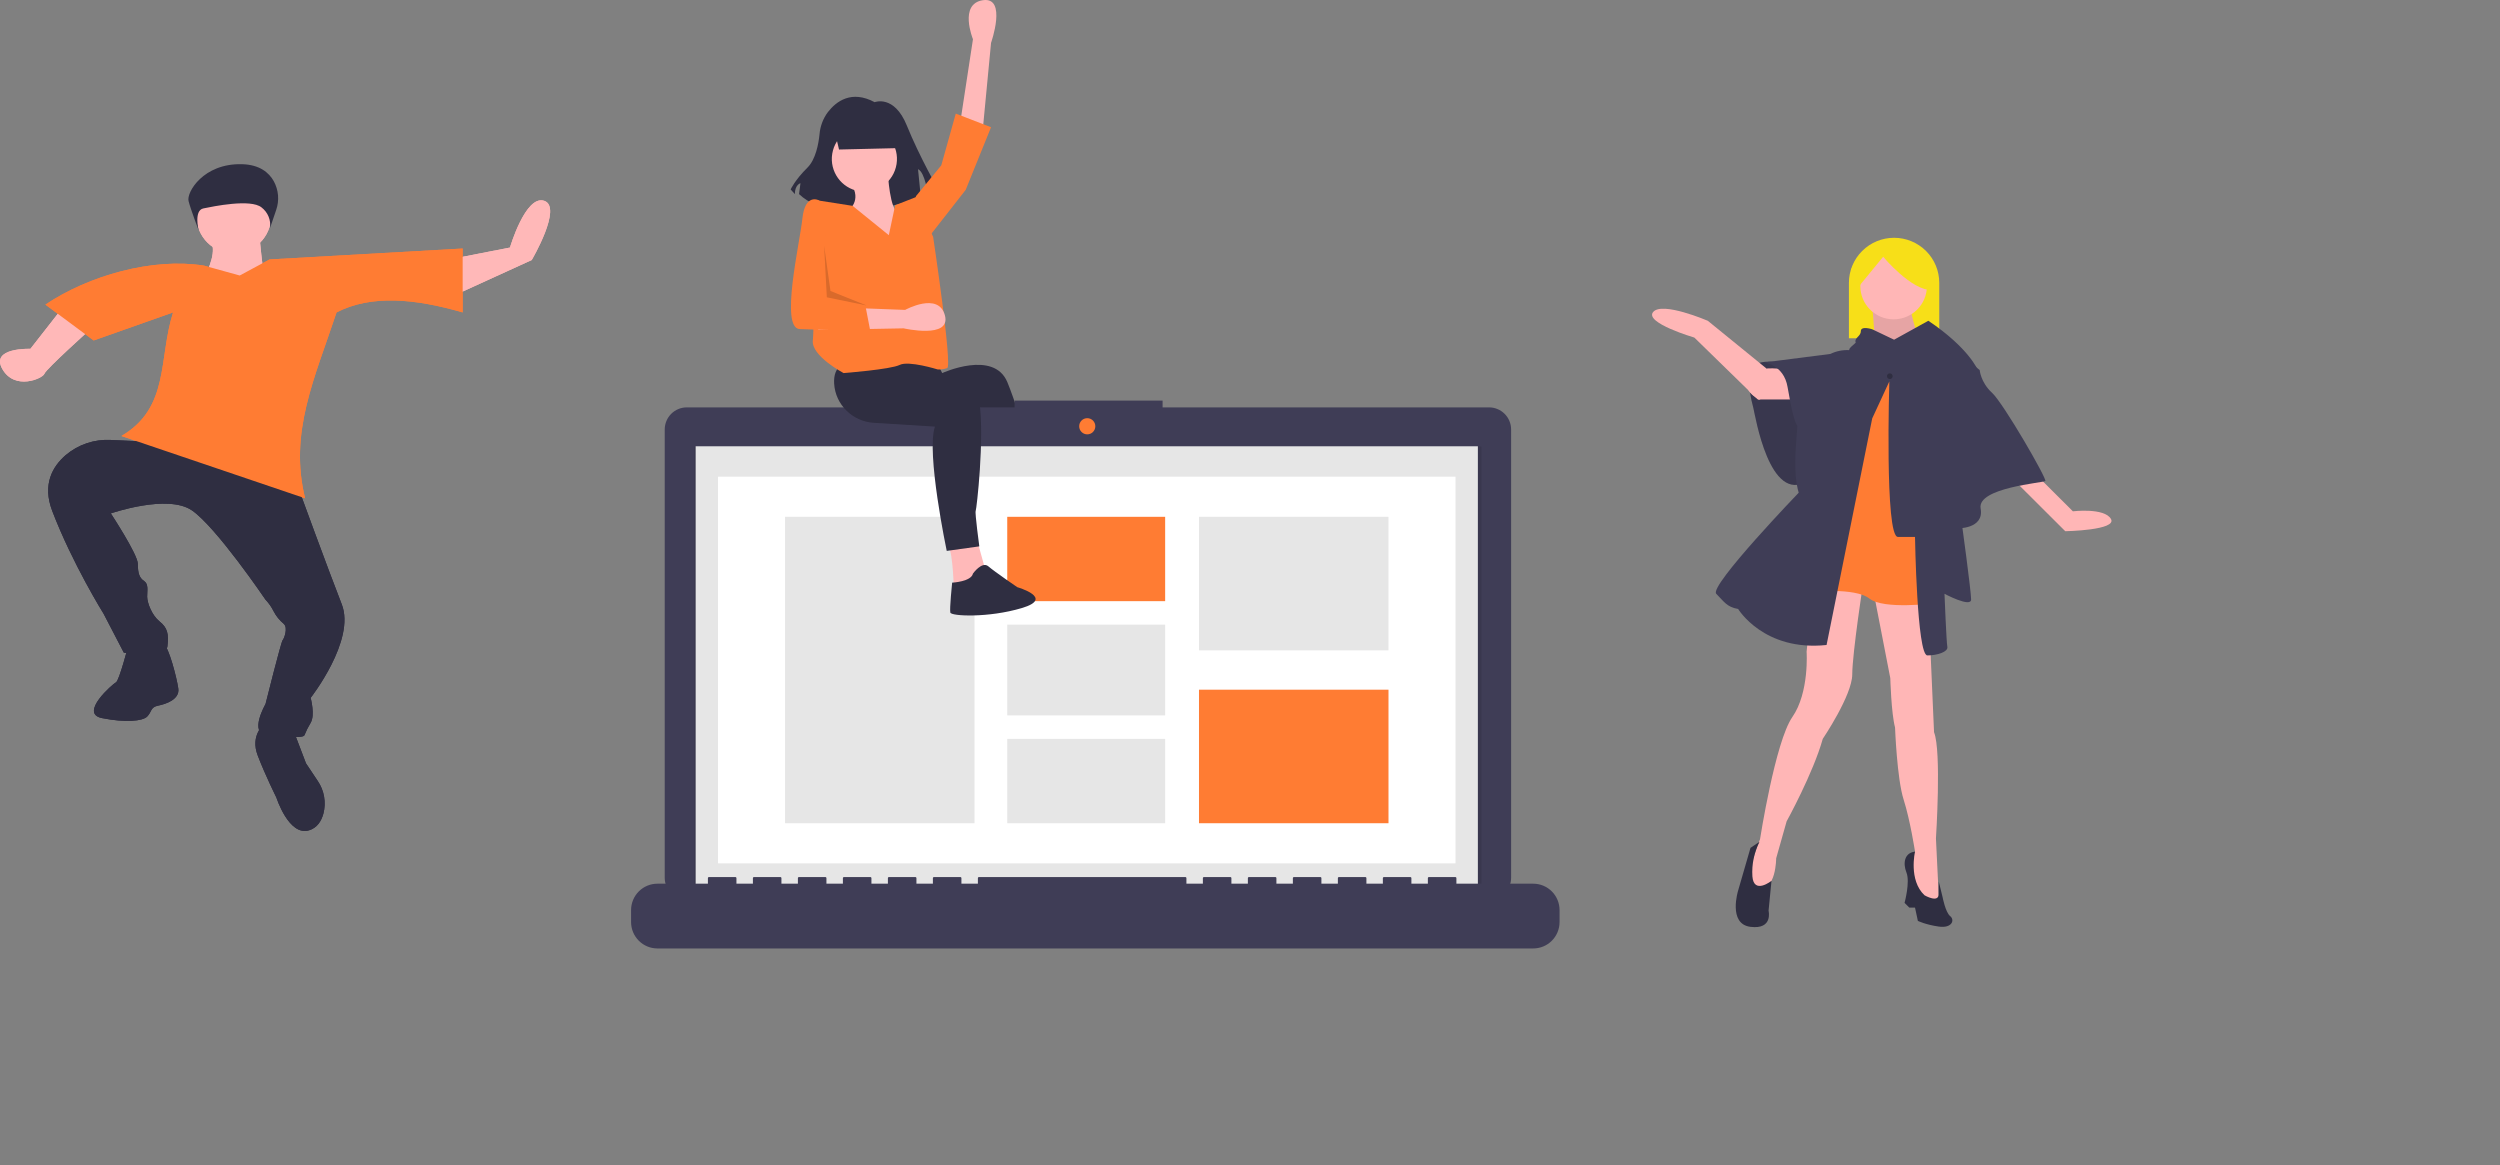 <svg width="309" height="144" viewBox="0 0 309 144" fill="none" xmlns="http://www.w3.org/2000/svg">
<rect x="0" y="0" width="309" height="144" fill="#808080" stroke="none"/>
<path d="M25.651 29.281C28.02 31.257 23.282 37.404 23.282 37.404C23.282 37.404 34.535 37.843 33.647 37.843C32.758 37.843 32.018 28.513 32.018 28.513C32.018 28.513 23.282 27.305 25.651 29.281Z" fill="#FFB8B8"/>
<path d="M21.078 54.285L31.276 57.945L36.857 60.256C36.857 60.256 40.513 70.27 42.245 74.7C43.977 79.129 38.397 86.255 38.397 86.255C38.397 86.255 38.974 88.374 38.397 89.337C38.098 89.828 37.841 90.344 37.627 90.877C37.434 91.263 35.318 91.07 33.008 90.877C30.699 90.685 32.816 87.026 32.816 87.026C32.816 87.026 34.74 79.322 34.933 79.129C35.112 78.95 35.628 77.594 35.068 77.102C34.547 76.671 34.119 76.138 33.81 75.536C33.551 75.018 33.216 74.541 32.816 74.122C32.816 74.122 26.717 65.12 23.705 63.073C20.693 61.026 13.698 63.458 13.698 63.458C13.698 63.458 17.037 68.537 17.037 69.693C17.037 70.848 17.229 71.426 17.806 71.811C18.384 72.196 18.191 72.967 18.191 73.737C18.191 74.507 18.768 76.048 19.731 76.818C20.693 77.589 20.885 78.359 20.693 79.9C20.5 81.441 15.305 80.67 15.305 80.67L12.803 75.856C12.803 75.856 8.955 69.693 6.453 63.145C5.202 59.871 6.501 57.656 8.113 56.26C9.666 54.941 11.664 54.268 13.697 54.379L22.743 54.792L16.267 52.937L21.078 54.285Z" fill="#2F2E41"/>
<path d="M54.755 37.145L65.724 32.138C65.724 32.138 69.573 25.59 67.263 24.819C64.954 24.049 63.03 30.597 63.03 30.597L55.14 32.138L54.755 37.145Z" fill="#FFB8B8"/>
<path d="M11.263 40.612C11.263 40.612 5.682 45.619 5.49 46.197C5.297 46.775 1.834 48.315 0.294 45.619C-1.245 42.923 3.758 43.115 3.758 43.115L7.222 38.686L11.263 40.612Z" fill="#FFB8B8"/>
<path d="M5.612 37.651L11.578 42.081L21.392 38.614C19.567 44.33 20.997 50.383 15.005 53.89L37.712 61.593C35.702 53.495 38.876 46.791 41.597 38.614C45.906 36.392 51.312 36.917 57.184 38.614V30.718L33.322 32.066L29.63 34.053L25.24 32.837C18.886 31.806 10.947 34.059 5.612 37.651Z" fill="#FF7C33"/>
<path d="M20.307 79.707C20.884 80.093 21.847 83.752 22.039 85.1C22.232 86.448 20.5 87.026 19.537 87.218C18.575 87.411 18.768 87.989 18.19 88.567C17.613 89.144 15.496 89.337 12.61 88.759C9.723 88.181 13.957 84.522 14.342 84.329C14.727 84.137 15.881 79.707 15.881 79.707C15.881 79.707 19.73 79.322 20.307 79.707Z" fill="#2F2E41"/>
<path d="M36.28 90.3L37.819 94.344L39.275 96.529C39.671 97.112 39.939 97.773 40.059 98.467C40.18 99.162 40.151 99.874 39.974 100.556C39.729 101.459 39.221 102.313 38.204 102.626C35.703 103.396 34.163 98.581 34.163 98.581C34.163 98.581 32.816 95.885 31.854 93.381C30.892 90.877 32.624 89.529 32.624 89.529L36.28 90.3Z" fill="#2F2E41"/>
<path d="M28.897 31.33C31.447 31.33 33.514 29.261 33.514 26.708C33.514 24.156 31.447 22.087 28.897 22.087C26.346 22.087 24.279 24.156 24.279 26.708C24.279 29.261 26.346 31.33 28.897 31.33Z" fill="#FFB8B8"/>
<path d="M25.651 29.281C28.02 31.257 23.282 37.404 23.282 37.404C23.282 37.404 34.535 37.843 33.647 37.843C32.758 37.843 32.018 28.513 32.018 28.513C32.018 28.513 23.282 27.305 25.651 29.281Z" fill="#FFB8B8"/>
<path d="M21.078 54.285L31.276 57.945L36.857 60.256C36.857 60.256 40.513 70.27 42.245 74.7C43.977 79.129 38.397 86.255 38.397 86.255C38.397 86.255 38.974 88.374 38.397 89.337C38.098 89.828 37.841 90.344 37.627 90.877C37.434 91.263 35.318 91.07 33.008 90.877C30.699 90.685 32.816 87.026 32.816 87.026C32.816 87.026 34.74 79.322 34.933 79.129C35.112 78.95 35.628 77.594 35.068 77.102C34.547 76.671 34.119 76.138 33.81 75.536C33.551 75.018 33.216 74.541 32.816 74.122C32.816 74.122 26.717 65.12 23.705 63.073C20.693 61.026 13.698 63.458 13.698 63.458C13.698 63.458 17.037 68.537 17.037 69.693C17.037 70.848 17.229 71.426 17.806 71.811C18.384 72.196 18.191 72.967 18.191 73.737C18.191 74.507 18.768 76.048 19.731 76.818C20.693 77.589 20.885 78.359 20.693 79.9C20.5 81.441 15.305 80.67 15.305 80.67L12.803 75.856C12.803 75.856 8.955 69.693 6.453 63.145C5.202 59.871 6.501 57.656 8.113 56.26C9.666 54.941 11.664 54.268 13.697 54.379L22.743 54.792L16.267 52.937L21.078 54.285Z" fill="#2F2E41"/>
<path d="M54.755 37.145L65.724 32.138C65.724 32.138 69.573 25.59 67.263 24.819C64.954 24.049 63.03 30.597 63.03 30.597L55.14 32.138L54.755 37.145Z" fill="#FFB8B8"/>
<path d="M11.263 40.612C11.263 40.612 5.682 45.619 5.49 46.197C5.297 46.775 1.834 48.315 0.294 45.619C-1.245 42.923 3.758 43.115 3.758 43.115L7.222 38.686L11.263 40.612Z" fill="#FFB8B8"/>
<path d="M5.612 37.651L11.578 42.081L21.392 38.614C19.567 44.33 20.997 50.383 15.005 53.89L37.712 61.593C35.702 53.495 38.876 46.791 41.597 38.614C45.906 36.392 51.312 36.917 57.184 38.614V30.718L33.322 32.066L29.63 34.053L25.24 32.837C18.886 31.806 10.947 34.059 5.612 37.651Z" fill="#FF7C33"/>
<path d="M20.307 79.707C20.884 80.093 21.847 83.752 22.039 85.1C22.232 86.448 20.5 87.026 19.537 87.218C18.575 87.411 18.768 87.989 18.19 88.567C17.613 89.144 15.496 89.337 12.61 88.759C9.723 88.181 13.957 84.522 14.342 84.329C14.727 84.137 15.881 79.707 15.881 79.707C15.881 79.707 19.73 79.322 20.307 79.707Z" fill="#2F2E41"/>
<path d="M36.28 90.3L37.819 94.344L39.275 96.529C39.671 97.112 39.939 97.773 40.059 98.467C40.18 99.162 40.151 99.874 39.974 100.556C39.729 101.459 39.221 102.313 38.204 102.626C35.703 103.396 34.163 98.581 34.163 98.581C34.163 98.581 32.816 95.885 31.854 93.381C30.892 90.877 32.624 89.529 32.624 89.529L36.28 90.3Z" fill="#2F2E41"/>
<path d="M28.897 31.33C31.447 31.33 33.514 29.261 33.514 26.708C33.514 24.156 31.447 22.087 28.897 22.087C26.346 22.087 24.279 24.156 24.279 26.708C24.279 29.261 26.346 31.33 28.897 31.33Z" fill="#FFB8B8"/>
<path d="M34.132 25.961C34.336 25.378 34.415 24.759 34.364 24.143C34.312 23.528 34.132 22.93 33.834 22.389C33.241 21.337 32.099 20.35 29.903 20.294C25.112 20.173 23.035 23.788 23.305 24.848C23.575 25.908 24.541 28.431 24.541 28.431C24.541 28.431 23.942 26.002 25.14 25.759C26.338 25.516 30.979 24.545 32.327 25.638C32.711 25.932 33.011 26.323 33.195 26.771C33.379 27.219 33.441 27.708 33.375 28.188L34.132 25.961Z" fill="#2F2E41"/>
<g clip-path="url(#clip0)">
<path d="M126.744 64.503L128.309 69.325L130.434 67.531L129.316 63.718L126.744 64.503Z" fill="#FFB9B9"/>
<path d="M106.616 43.982L107.175 51.495L120.706 51.832L126.633 65.4L129.876 64.055C129.876 64.055 126.186 51.271 124.508 47.234C122.831 43.197 116.457 46.113 116.457 46.113L115.897 44.992L106.616 43.982Z" fill="#2F2E41"/>
<path d="M127.639 68.428C127.639 68.428 127.863 72.016 128.199 72.241C128.534 72.465 131.106 72.016 131.106 72.016C131.106 72.016 131.879 72.189 135.02 71.344C138.552 70.394 134.573 68.989 134.573 68.989C134.573 68.989 132.001 67.307 130.882 66.522C129.764 65.737 128.981 67.419 128.981 67.419C129.205 68.092 127.639 68.428 127.639 68.428Z" fill="#2F2E41"/>
<path d="M184.045 50.351H143.697V49.517H125.402V50.351H84.888C84.164 50.351 83.47 50.64 82.958 51.153C82.447 51.666 82.159 52.362 82.159 53.088V108.488C82.159 109.214 82.447 109.91 82.958 110.423C83.47 110.937 84.164 111.225 84.888 111.225H184.045C184.403 111.225 184.758 111.154 185.089 111.017C185.421 110.879 185.721 110.678 185.975 110.423C186.228 110.169 186.429 109.868 186.566 109.536C186.704 109.204 186.774 108.848 186.774 108.488V53.088C186.774 52.729 186.704 52.373 186.566 52.041C186.429 51.709 186.228 51.407 185.975 51.153C185.721 50.899 185.421 50.697 185.089 50.56C184.758 50.422 184.403 50.351 184.045 50.351Z" fill="#3F3D56"/>
<path opacity="0.1" d="M183.115 55.188H85.818V110.224H183.115V55.188Z" fill="black"/>
<path d="M134.384 53.687C134.935 53.687 135.382 53.239 135.382 52.686C135.382 52.134 134.935 51.686 134.384 51.686C133.833 51.686 133.386 52.134 133.386 52.686C133.386 53.239 133.833 53.687 134.384 53.687Z" fill="#FF7C33"/>
<path d="M182.665 55.16H85.982V110.177H182.665V55.16Z" fill="#E6E6E6"/>
<path d="M179.9 58.92H88.747V106.709H179.9V58.92Z" fill="white"/>
<path d="M120.452 63.878H97.03V101.751H120.452V63.878Z" fill="#E6E6E6"/>
<path d="M144.013 63.878H124.495V74.303H144.013V63.878Z" fill="#FF7C33"/>
<path d="M144.013 77.206H124.495V88.423H144.013V77.206Z" fill="#E6E6E6"/>
<path d="M144.013 91.326H124.495V101.751H144.013V91.326Z" fill="#E6E6E6"/>
<path d="M171.618 63.878H148.195V80.383H171.618V63.878Z" fill="#E6E6E6"/>
<path d="M171.618 85.246H148.195V101.751H171.618V85.246Z" fill="#FF7C33"/>
<path d="M189.506 109.224H180.011V108.538C180.011 108.52 180.007 108.502 180.001 108.486C179.994 108.469 179.984 108.454 179.971 108.442C179.959 108.429 179.944 108.419 179.927 108.412C179.911 108.405 179.893 108.402 179.875 108.402H176.62C176.602 108.402 176.584 108.405 176.568 108.412C176.551 108.419 176.536 108.429 176.524 108.442C176.511 108.454 176.501 108.469 176.494 108.486C176.488 108.502 176.484 108.52 176.484 108.538V109.224H174.449V108.538C174.449 108.52 174.446 108.502 174.439 108.486C174.432 108.469 174.422 108.454 174.409 108.442C174.397 108.429 174.382 108.419 174.365 108.412C174.349 108.405 174.331 108.402 174.314 108.402H171.058C171.04 108.402 171.022 108.405 171.006 108.412C170.99 108.419 170.975 108.429 170.962 108.442C170.949 108.454 170.939 108.469 170.933 108.486C170.926 108.502 170.922 108.52 170.922 108.538V109.224H168.888V108.538C168.888 108.52 168.884 108.502 168.877 108.486C168.87 108.469 168.86 108.454 168.848 108.442C168.835 108.429 168.82 108.419 168.804 108.412C168.787 108.405 168.77 108.402 168.752 108.402H165.496C165.478 108.402 165.461 108.405 165.444 108.412C165.428 108.419 165.413 108.429 165.4 108.442C165.388 108.454 165.378 108.469 165.371 108.486C165.364 108.502 165.361 108.52 165.361 108.538V109.224H163.326V108.538C163.326 108.52 163.322 108.502 163.316 108.486C163.309 108.469 163.299 108.454 163.286 108.442C163.274 108.429 163.259 108.419 163.242 108.412C163.226 108.405 163.208 108.402 163.19 108.402H159.935C159.917 108.402 159.899 108.405 159.883 108.412C159.866 108.419 159.851 108.429 159.839 108.442C159.826 108.454 159.816 108.469 159.809 108.486C159.802 108.502 159.799 108.52 159.799 108.538V109.224H157.764V108.538C157.764 108.52 157.761 108.502 157.754 108.486C157.747 108.469 157.737 108.454 157.724 108.442C157.712 108.429 157.697 108.419 157.68 108.412C157.664 108.405 157.646 108.402 157.628 108.402H154.373C154.355 108.402 154.337 108.405 154.321 108.412C154.305 108.419 154.29 108.429 154.277 108.442C154.264 108.454 154.254 108.469 154.248 108.486C154.241 108.502 154.237 108.52 154.237 108.538V109.224H152.202V108.538C152.202 108.52 152.199 108.502 152.192 108.486C152.185 108.469 152.175 108.454 152.163 108.442C152.15 108.429 152.135 108.419 152.119 108.412C152.102 108.405 152.085 108.402 152.067 108.402H148.811C148.793 108.402 148.776 108.405 148.759 108.412C148.743 108.419 148.728 108.429 148.715 108.442C148.703 108.454 148.693 108.469 148.686 108.486C148.679 108.502 148.676 108.52 148.676 108.538V109.224H146.641V108.538C146.641 108.52 146.637 108.502 146.63 108.486C146.624 108.469 146.614 108.454 146.601 108.442C146.588 108.429 146.573 108.419 146.557 108.412C146.541 108.405 146.523 108.402 146.505 108.402H121.003C120.967 108.402 120.932 108.416 120.907 108.442C120.881 108.467 120.867 108.502 120.867 108.538V109.224H118.832V108.538C118.832 108.52 118.829 108.502 118.822 108.486C118.815 108.469 118.805 108.454 118.793 108.442C118.78 108.429 118.765 108.419 118.749 108.412C118.732 108.405 118.714 108.402 118.697 108.402H115.441C115.405 108.402 115.371 108.416 115.345 108.442C115.32 108.467 115.305 108.502 115.305 108.538V109.224H113.271V108.538C113.271 108.52 113.267 108.502 113.26 108.486C113.253 108.469 113.243 108.454 113.231 108.442C113.218 108.429 113.203 108.419 113.187 108.412C113.17 108.405 113.153 108.402 113.135 108.402H109.879C109.843 108.402 109.809 108.416 109.783 108.442C109.758 108.467 109.744 108.502 109.744 108.538V109.224H107.709V108.538C107.709 108.52 107.705 108.502 107.699 108.486C107.692 108.469 107.682 108.454 107.669 108.442C107.657 108.429 107.642 108.419 107.625 108.412C107.609 108.405 107.591 108.402 107.573 108.402H104.318C104.282 108.402 104.247 108.416 104.222 108.442C104.196 108.467 104.182 108.502 104.182 108.538V109.224H102.147V108.538C102.147 108.52 102.144 108.502 102.137 108.486C102.13 108.469 102.12 108.454 102.107 108.442C102.095 108.429 102.08 108.419 102.063 108.412C102.047 108.405 102.029 108.402 102.012 108.402H98.756C98.72 108.402 98.686 108.416 98.66 108.442C98.635 108.467 98.62 108.502 98.62 108.538V109.224H96.585V108.538C96.585 108.52 96.582 108.502 96.575 108.486C96.568 108.469 96.558 108.454 96.546 108.442C96.533 108.429 96.518 108.419 96.502 108.412C96.485 108.405 96.468 108.402 96.45 108.402H93.194C93.158 108.402 93.124 108.416 93.098 108.442C93.073 108.467 93.059 108.502 93.059 108.538V109.224H91.024V108.538C91.024 108.52 91.02 108.502 91.013 108.486C91.007 108.469 90.997 108.454 90.984 108.442C90.972 108.429 90.957 108.419 90.94 108.412C90.924 108.405 90.906 108.402 90.888 108.402H87.633C87.597 108.402 87.562 108.416 87.537 108.442C87.511 108.467 87.497 108.502 87.497 108.538V109.224H81.257C80.394 109.224 79.565 109.568 78.955 110.18C78.344 110.792 78.001 111.623 78.001 112.488V113.965C78.001 114.83 78.344 115.661 78.955 116.273C79.565 116.885 80.394 117.229 81.257 117.229H189.506C190.37 117.229 191.198 116.885 191.809 116.273C192.419 115.661 192.762 114.83 192.762 113.965V112.488C192.762 111.623 192.419 110.792 191.809 110.18C191.198 109.568 190.37 109.224 189.506 109.224Z" fill="#3F3D56"/>
<path d="M102.33 13.852C101.738 14.646 101.379 15.591 101.295 16.579C101.174 17.782 100.823 19.706 99.801 20.717C98.244 22.257 97.725 23.413 97.725 23.413L98.244 23.991C98.244 22.835 98.936 22.642 98.936 22.642L98.763 23.991C103.434 28.42 113.814 24.376 113.814 24.376L113.468 20.909C114.333 21.294 114.679 23.991 114.679 23.991L116.063 23.605C116.063 23.605 113.641 19.369 112.084 15.517C110.527 11.666 108.105 12.629 108.105 12.629C105.251 11.099 103.365 12.518 102.33 13.852Z" fill="#2F2E41"/>
<path d="M118.58 15.836L120.258 4.847C120.258 4.847 118.469 0.474 121.488 0.025C124.507 -0.424 122.494 5.295 122.494 5.295L121.488 15.836H118.58Z" fill="#FFB9B9"/>
<path d="M117.239 67.531C117.798 68.428 117.91 73.026 117.91 73.026L121.824 70.559L120.705 66.522L117.239 67.531Z" fill="#FFB9B9"/>
<path d="M111.76 43.422C111.76 43.422 106.839 43.422 104.155 44.992C103.293 45.496 103.042 46.406 103.1 47.409C103.25 50.029 105.384 52.098 107.996 52.26L115.562 52.729C114.444 55.869 117.016 68.092 117.016 68.092L121.042 67.531C121.042 67.531 120.482 63.382 120.594 63.158C120.706 62.933 121.712 54.187 121.042 49.589C120.371 44.992 111.201 46.898 111.201 46.898L111.76 43.422Z" fill="#2F2E41"/>
<path d="M117.685 72.016C117.685 72.016 117.35 75.268 117.462 75.717C117.574 76.165 122.159 76.39 126.296 75.156C130.434 73.923 125.737 72.577 125.737 72.577C125.737 72.577 122.941 70.671 122.159 69.998C121.376 69.325 120.258 70.895 120.258 70.895C120.034 71.904 117.685 72.016 117.685 72.016Z" fill="#2F2E41"/>
<path d="M110.812 20.295C111.169 18.095 109.678 16.021 107.483 15.664C105.289 15.307 103.221 16.801 102.865 19.002C102.509 21.203 103.999 23.276 106.194 23.633C108.388 23.991 110.456 22.496 110.812 20.295Z" fill="#FFB9B9"/>
<path d="M105.161 22.677C106.614 24.807 104.825 26.041 104.825 26.041L104.042 31.872C104.042 31.872 112.429 32.657 113.883 31.535C115.337 30.414 112.206 26.713 111.087 26.377C109.969 26.041 109.745 21.443 109.745 21.443L105.161 22.677Z" fill="#FFB9B9"/>
<path d="M105.38 25.443L100.968 24.751L100.465 29.517C100.465 29.517 100.688 40.17 100.465 42.076C100.241 43.982 104.267 46.113 104.267 46.113C104.267 46.113 110.082 45.664 111.2 45.104C112.318 44.543 115.897 45.664 115.897 45.664C116.296 45.687 116.695 45.63 117.071 45.496C117.742 45.272 115.338 29.293 115.338 29.293L113.213 24.359L110.641 25.368L109.858 29.068L105.38 25.443Z" fill="#FF7C33"/>
<path d="M114.89 29.18L119.363 23.461L122.494 15.724L118.133 14.042L116.344 20.434L113.212 24.247L113.101 24.919L114.89 29.18Z" fill="#FF7C33"/>
<path d="M100.795 37.886L111.874 38.304C111.874 38.304 116.003 36.023 116.792 38.98C117.58 41.937 111.685 40.583 111.685 40.583L101.127 40.782L100.795 37.886Z" fill="#FFB9B9"/>
<path d="M101.75 37.086L106.894 37.422L107.565 40.899C107.565 40.899 101.303 40.786 98.843 40.674C96.382 40.562 98.843 30.134 99.178 26.994C99.513 23.854 101.191 24.751 101.191 24.751L102.197 25.536L101.75 37.086Z" fill="#FF7C33"/>
<path opacity="0.15" d="M102.645 35.965L107.118 37.759L102.198 36.749L101.862 30.358L102.645 35.965Z" fill="black"/>
<path d="M111.09 18.305L103.704 18.481L102.825 14.778H111.09V18.305Z" fill="#2F2E41"/>
</g>
<path d="M234.109 29.391H234.109C235.59 29.391 237.01 29.977 238.057 31.021C239.104 32.065 239.693 33.481 239.693 34.957V41.812H228.526V34.957C228.526 33.481 229.114 32.065 230.162 31.021C231.209 29.977 232.629 29.391 234.109 29.391Z" fill="#F7DF18"/>
<path d="M223.355 45.562C223.355 45.562 217.655 43.746 216.714 45.386C215.774 47.027 216.479 49.488 216.714 50.425C216.949 51.363 218.712 62.378 223.414 59.448C228.116 56.519 223.355 45.562 223.355 45.562Z" fill="#3F3D56"/>
<path opacity="0.1" d="M223.355 45.562C223.355 45.562 217.655 43.746 216.714 45.386C215.774 47.027 216.479 49.488 216.714 50.425C216.949 51.363 218.712 62.378 223.414 59.448C228.116 56.519 223.355 45.562 223.355 45.562Z" fill="black"/>
<path d="M222.238 49.371H217.419C217.419 49.371 214.916 48.198 216.344 46.382C217.772 44.566 223.061 46.207 223.061 46.207L222.238 49.371Z" fill="#FFB6B6"/>
<path d="M251.506 58.511L256.208 63.198C256.208 63.198 260.087 62.73 260.91 64.136C261.732 65.542 255.268 65.659 255.268 65.659L248.568 58.98L251.506 58.511Z" fill="#FFB6B6"/>
<path d="M224.237 71.635L223.296 80.541C223.296 80.541 223.649 85.58 221.533 88.627C219.417 91.674 217.537 103.744 217.537 103.744C217.537 103.744 215.068 109.486 217.302 109.837C219.535 110.189 219.535 106.087 219.535 106.087L220.828 101.517C220.828 101.517 224.119 95.541 225.294 91.322C225.294 91.322 228.938 85.932 228.938 83.354C228.938 80.776 230.349 71.635 230.349 71.635H224.237Z" fill="#FFB6B6"/>
<path d="M231.525 72.924L233.641 83.823C233.641 83.823 233.758 88.158 234.228 89.916C234.228 89.916 234.463 96.244 235.286 98.822C236.109 101.4 236.697 105.267 236.697 105.267L236.109 106.322L236.697 110.071L238.107 112.181L239.635 110.892L239.283 103.626C239.283 103.626 239.988 92.846 239.047 90.502L238.46 77.026L238.342 72.924H231.525Z" fill="#FFB6B6"/>
<path d="M227.88 46.675L223.648 73.159C223.648 73.159 229.29 72.573 231.054 73.979C232.817 75.385 239.046 74.565 239.046 74.565L239.359 50.206L237.283 45.504L230.113 44.918L227.88 46.675Z" fill="#FF7C33"/>
<path d="M231.407 37.887C231.407 37.887 231.995 43.277 231.407 43.863C230.819 44.449 237.754 43.863 237.754 43.863C237.754 43.863 235.874 38.238 236.109 37.535C236.344 36.832 231.407 37.887 231.407 37.887Z" fill="#FFB6B6"/>
<path opacity="0.1" d="M231.407 37.887C231.407 37.887 231.995 43.277 231.407 43.863C230.819 44.449 237.754 43.863 237.754 43.863C237.754 43.863 235.874 38.238 236.109 37.535C236.344 36.832 231.407 37.887 231.407 37.887Z" fill="black"/>
<path d="M234.111 41.988L231.408 40.699C231.408 40.699 229.997 40.23 229.997 40.934C229.997 41.637 229.057 41.754 229.41 42.457C229.762 43.16 232.113 45.621 240.694 44.918C240.694 44.918 242.457 44.332 244.455 45.738C244.455 45.738 243.397 43.043 238.343 39.645L234.111 41.988Z" fill="#3F3D56"/>
<path d="M229.996 41.871C229.996 41.871 228.585 42.926 228.585 43.16C228.585 43.394 222.473 60.737 222.473 60.737C222.473 60.737 211.189 72.456 212.129 73.393C213.07 74.331 213.422 75.034 214.833 75.268C214.833 75.268 218.006 80.541 225.764 79.721L231.406 51.714L233.522 47.144C233.522 47.144 232.934 66.362 234.58 66.362H236.695C236.695 66.362 236.931 81.01 238.224 81.01C239.516 81.01 240.809 80.541 240.692 79.956C240.574 79.37 240.339 73.393 240.339 73.393C240.339 73.393 243.63 75.151 243.63 74.096C243.63 73.042 242.455 64.487 242.455 64.487L241.75 44.097L239.046 42.222L229.996 41.871Z" fill="#3F3D56"/>
<path d="M229.173 43.277H228.585C227.774 43.231 226.965 43.392 226.234 43.746L218.006 44.8C218.006 44.8 220.475 45.035 220.945 47.847C221.415 50.66 221.885 52.417 222.12 52.535C222.355 52.652 220.827 61.323 223.531 62.495C226.234 63.667 228.115 61.558 228.82 58.394C229.525 55.23 231.994 44.566 231.994 44.566L229.173 43.277Z" fill="#3F3D56"/>
<path d="M242.338 43.863L244.689 45.738C244.689 45.738 244.806 47.261 246.217 48.55C247.627 49.839 253.034 59.214 252.799 59.448C252.564 59.683 244.336 60.269 244.806 62.847C245.276 65.425 241.868 65.308 241.868 65.308L238.812 46.91L242.338 43.863Z" fill="#3F3D56"/>
<path d="M217.22 49.334L209.42 41.724C209.42 41.724 203.215 39.906 204.328 38.563C205.441 37.22 211.087 39.651 211.087 39.651L218.309 45.528L217.649 49.197C217.641 49.243 217.62 49.285 217.59 49.32C217.559 49.355 217.52 49.38 217.476 49.394C217.432 49.408 217.385 49.41 217.34 49.4C217.295 49.389 217.253 49.366 217.22 49.334Z" fill="#FFB6B6"/>
<path d="M216.361 104.798L214.833 110.071C214.833 110.071 213.54 114.207 216.361 114.558C219.182 114.91 218.595 112.566 218.595 112.566L218.956 108.869C218.956 108.869 216.765 110.61 216.596 108.314C216.503 106.835 216.808 105.359 217.478 104.037L216.361 104.798Z" fill="#2F2E41"/>
<path d="M237.048 113.821L236.696 112.181H235.991L235.403 111.595C235.403 111.595 236.108 109.017 235.638 107.845C235.168 106.673 235.403 105.384 236.696 105.267C236.696 105.267 235.873 108.783 237.871 110.657C237.871 110.657 239.707 111.72 239.612 110.427L239.634 108.965L240.105 110.892C240.105 110.892 240.457 112.767 241.045 113.236C241.633 113.704 241.28 114.759 239.634 114.525C237.989 114.29 237.048 113.821 237.048 113.821Z" fill="#2F2E41"/>
<path d="M233.581 46.851C233.775 46.851 233.933 46.694 233.933 46.5C233.933 46.305 233.775 46.148 233.581 46.148C233.386 46.148 233.228 46.305 233.228 46.5C233.228 46.694 233.386 46.851 233.581 46.851Z" fill="#2F2E41"/>
<path d="M234.052 39.469C236.324 39.469 238.166 37.632 238.166 35.367C238.166 33.102 236.324 31.266 234.052 31.266C231.78 31.266 229.938 33.102 229.938 35.367C229.938 37.632 231.78 39.469 234.052 39.469Z" fill="#FFB6B6"/>
<path d="M229.585 35.602L232.759 31.735C232.759 31.735 236.285 35.953 238.754 35.836L239.224 33.375L236.873 31.031L233.935 30.328L231.114 30.914L228.792 33.262L229.585 35.602Z" fill="#F7DF18"/>
<defs>
<clipPath id="clip0">
<rect width="155" height="123" fill="white" transform="translate(78.001)"/>
</clipPath>
</defs>
</svg>
